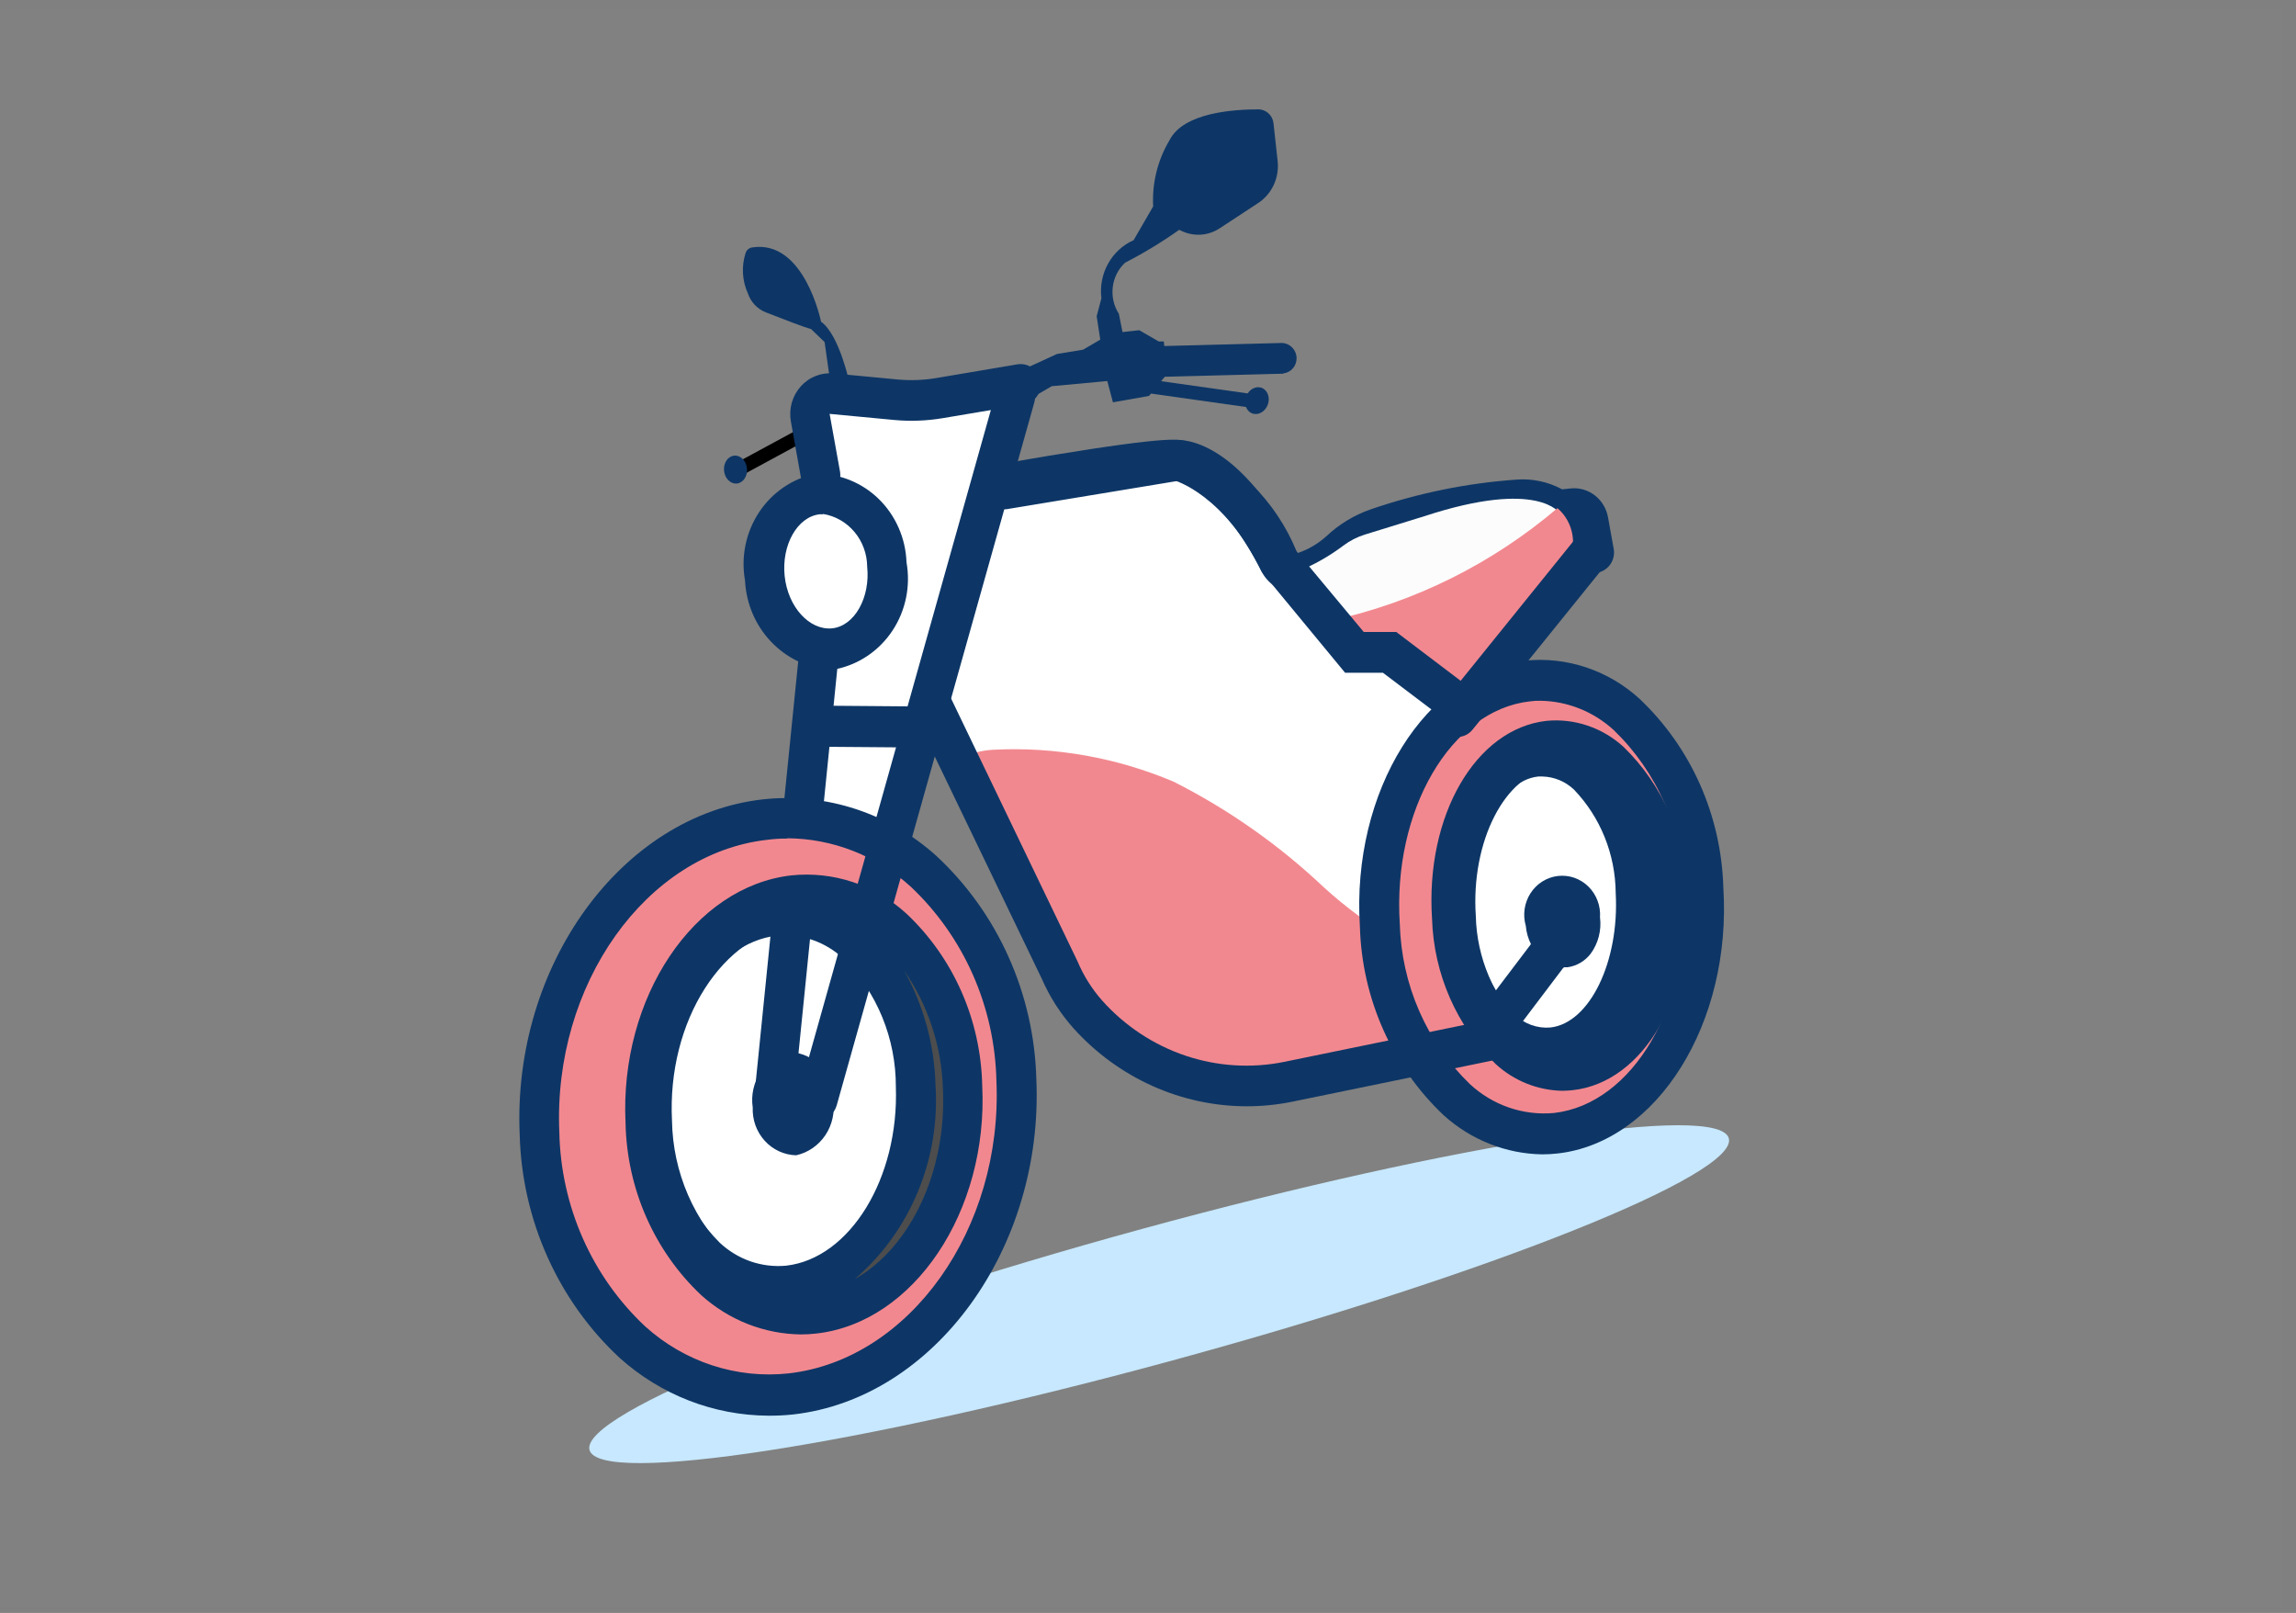 <svg width="84" height="59" viewBox="0 0 84 59" fill="none" xmlns="http://www.w3.org/2000/svg">
<rect x="0" y="0" width="84" height="59" fill="#808080" stroke="none"/>
<path opacity="0.014" d="M83.5 0.332H0V58.782H83.5V0.332Z" fill="#EAF7FF"/>
<path d="M43.026 49.728C54.536 46.582 63.591 42.962 63.25 41.642C62.909 40.323 53.302 41.804 41.791 44.95C30.281 48.097 21.226 51.717 21.567 53.036C21.908 54.356 31.515 52.875 43.026 49.728Z" fill="#C7E8FE"/>
<path d="M30.363 17.966C29.934 17.457 29.62 16.856 29.443 16.208C29.363 15.882 29.392 15.537 29.525 15.23C29.659 14.924 29.889 14.672 30.179 14.516C30.395 14.441 30.621 14.4 30.85 14.394L36.941 13.96C36.768 15.05 36.606 16.141 36.433 17.232C38.153 17.131 39.873 17.02 41.604 16.92C42.297 16.83 43.001 16.886 43.671 17.087C44.196 17.326 44.678 17.653 45.099 18.055C46.23 18.876 47.136 19.984 47.728 21.271C47.469 21.093 47.782 20.704 48.064 20.57C50.823 19.337 53.825 18.788 56.828 18.968C55.962 21.193 55.024 23.389 54.014 25.555C54.899 25.128 55.878 24.949 56.852 25.039C57.825 25.129 58.758 25.484 59.554 26.067C60.402 26.783 61.074 27.694 61.516 28.726C61.958 29.759 62.157 30.884 62.097 32.01C61.959 34.26 61.361 36.456 60.344 38.453C59.976 39.398 59.407 40.246 58.678 40.935C57.89 41.53 56.907 41.783 55.939 41.639C54.972 41.496 54.098 40.967 53.506 40.167C53.337 39.872 53.13 39.602 52.889 39.366C52.613 39.171 52.292 39.052 51.959 39.021C48.789 38.531 45.434 40.467 42.427 39.31C40.111 38.42 38.759 35.971 37.839 33.612C36.919 31.253 36.162 28.694 34.377 26.947C34.323 27.147 34.258 27.358 34.204 27.559C34.312 27.67 34.398 27.347 34.247 27.325C34.096 27.303 33.977 27.47 33.912 27.614C33.284 28.985 32.777 30.412 32.397 31.876C32.776 31.32 33.63 31.776 34.074 32.288C35.8 34.332 36.816 36.908 36.963 39.61C37.114 39.677 37.071 39.31 36.909 39.354C36.746 39.399 36.703 39.61 36.692 39.788C36.63 42.354 35.902 44.855 34.582 47.033C33.915 48.112 32.999 49.006 31.916 49.635C30.832 50.263 29.615 50.608 28.372 50.638C27.51 50.604 26.661 50.415 25.862 50.082C23.852 49.287 22.143 47.849 20.986 45.98C19.83 44.112 19.286 41.911 19.437 39.701C19.587 37.491 20.422 35.39 21.82 33.705C23.218 32.02 25.105 30.84 27.203 30.341C27.705 30.281 28.179 30.072 28.567 29.74C28.726 29.541 28.851 29.315 28.935 29.072C29.616 27.425 30.276 25.466 29.378 23.942C29.097 23.474 28.697 23.096 28.394 22.64C28.037 22.103 27.831 21.475 27.799 20.826C27.77 20.646 27.787 20.462 27.848 20.29C27.909 20.119 28.011 19.966 28.145 19.847C28.437 19.646 28.956 19.902 28.859 20.247C29.241 19.404 29.749 18.627 30.363 17.944V17.966Z" fill="white"/>
<path d="M55.334 37.339C54.621 37.046 53.937 36.685 53.29 36.26C53.224 36.243 53.162 36.213 53.108 36.171C53.054 36.129 53.009 36.076 52.976 36.015C52.569 35.685 52.234 35.272 51.991 34.802C51.656 34.635 51.277 34.512 50.996 34.357C50.085 33.815 49.23 33.181 48.442 32.465C46.797 30.909 44.942 29.605 42.935 28.592C40.852 27.711 38.606 27.312 36.357 27.424C35.914 27.445 35.479 27.558 35.08 27.758C36.265 29.568 37.194 31.543 37.839 33.622C38.759 35.981 40.111 38.429 42.427 39.32C45.434 40.466 48.789 38.541 51.959 39.03C52.292 39.064 52.612 39.182 52.889 39.375C53.13 39.612 53.337 39.882 53.506 40.177C54.098 40.976 54.972 41.505 55.939 41.649C56.907 41.792 57.89 41.539 58.678 40.944C59.273 40.403 59.753 39.74 60.084 38.997C58.451 38.592 56.858 38.033 55.324 37.328L55.334 37.339Z" fill="#F2888F"/>
<path fill-rule="evenodd" clip-rule="evenodd" d="M55.886 24.91C52.608 25.277 50.195 29.272 50.476 33.846C50.758 38.42 53.647 41.814 56.925 41.447C60.203 41.079 62.616 37.084 62.335 32.511C62.053 27.937 59.165 24.543 55.886 24.91ZM56.676 27.381C54.588 27.614 53.073 30.374 53.289 33.557C53.506 36.739 55.367 39.109 57.444 38.876C59.522 38.642 61.047 35.882 60.831 32.7C60.614 29.517 58.753 27.147 56.676 27.381Z" fill="#F2888F"/>
<path d="M56.427 42.225C55.1 42.205 53.823 41.7 52.824 40.801C51.889 39.919 51.135 38.853 50.607 37.666C50.079 36.479 49.788 35.195 49.752 33.89C49.438 28.938 52.164 24.576 55.811 24.164C56.561 24.089 57.318 24.174 58.034 24.413C58.751 24.653 59.412 25.041 59.976 25.555C60.912 26.437 61.666 27.503 62.194 28.69C62.721 29.877 63.012 31.161 63.049 32.466C63.363 37.418 60.636 41.78 56.99 42.192C56.8 42.214 56.608 42.225 56.416 42.225H56.427ZM56.373 25.633C56.239 25.629 56.106 25.637 55.973 25.655C53.084 25.978 50.942 29.628 51.212 33.801C51.244 34.902 51.486 35.986 51.926 36.991C52.366 37.996 52.995 38.901 53.776 39.654C54.191 40.039 54.677 40.331 55.206 40.513C55.734 40.694 56.294 40.762 56.849 40.712C59.738 40.389 61.88 36.739 61.61 32.566C61.579 31.465 61.336 30.381 60.896 29.376C60.456 28.371 59.827 27.466 59.046 26.712C58.31 26.035 57.361 25.651 56.373 25.633ZM57.152 39.643C56.283 39.629 55.447 39.298 54.794 38.709C53.424 37.379 52.62 35.548 52.554 33.612C52.316 29.984 54.08 26.924 56.59 26.646C57.081 26.6 57.577 26.659 58.046 26.817C58.515 26.976 58.947 27.232 59.316 27.569C60.686 28.899 61.49 30.73 61.556 32.666C61.794 36.294 60.03 39.343 57.52 39.632C57.401 39.643 57.271 39.654 57.152 39.654V39.643ZM56.947 28.115C56.878 28.113 56.809 28.117 56.741 28.126C55.075 28.315 53.809 30.774 53.993 33.501C54.028 35.031 54.646 36.485 55.713 37.551C55.934 37.756 56.192 37.913 56.473 38.012C56.754 38.112 57.051 38.152 57.347 38.13C59.013 37.941 60.279 35.481 60.095 32.755C60.06 31.225 59.442 29.77 58.375 28.704C57.977 28.341 57.468 28.132 56.936 28.115H56.947Z" fill="#0D3666"/>
<path fill-rule="evenodd" clip-rule="evenodd" d="M56.654 27.125C54.479 27.37 52.889 30.263 53.105 33.579C53.322 36.895 55.269 39.388 57.455 39.143C59.64 38.899 61.22 36.005 61.004 32.689C60.787 29.373 58.84 26.88 56.654 27.125ZM56.2 27.67C54.36 27.882 52.997 30.43 53.159 33.379C53.322 36.328 54.944 38.542 56.795 38.342C58.645 38.142 59.997 35.582 59.835 32.633C59.673 29.684 58.05 27.47 56.2 27.67Z" fill="#4D4D4D"/>
<path d="M57.163 39.9C56.26 39.885 55.393 39.538 54.718 38.92C53.292 37.536 52.456 35.628 52.392 33.612C52.143 29.84 53.982 26.657 56.579 26.368C57.088 26.319 57.602 26.379 58.088 26.544C58.574 26.709 59.021 26.974 59.403 27.325C60.828 28.71 61.664 30.617 61.729 32.633C61.978 36.406 60.139 39.588 57.542 39.877C57.412 39.889 57.293 39.9 57.163 39.9ZM56.438 28.404H56.276C54.837 28.56 53.744 30.819 53.885 33.323C53.895 34.74 54.442 36.098 55.41 37.107C55.584 37.277 55.79 37.407 56.015 37.49C56.241 37.572 56.481 37.605 56.719 37.585C58.159 37.429 59.251 35.17 59.111 32.666C59.1 31.249 58.553 29.892 57.585 28.883C57.272 28.586 56.864 28.416 56.438 28.404Z" fill="#0D3666"/>
<path d="M29.952 24.064L28.34 39.977Z" fill="#BBBBBC"/>
<path d="M29.225 23.972L27.618 39.889L29.06 40.043L30.667 24.126L29.225 23.972Z" fill="#0D3666"/>
<path fill-rule="evenodd" clip-rule="evenodd" d="M28.892 38.486C29.108 38.492 29.322 38.541 29.519 38.632C29.717 38.723 29.895 38.854 30.043 39.017C30.191 39.179 30.306 39.371 30.382 39.58C30.457 39.788 30.491 40.011 30.482 40.233C30.55 40.685 30.448 41.146 30.197 41.522C29.945 41.898 29.564 42.162 29.13 42.259C28.913 42.254 28.7 42.204 28.502 42.113C28.304 42.022 28.126 41.891 27.978 41.728C27.83 41.566 27.715 41.374 27.639 41.166C27.564 40.957 27.53 40.734 27.539 40.512C27.471 40.06 27.573 39.599 27.825 39.223C28.076 38.847 28.458 38.583 28.892 38.486Z" fill="#0D3666"/>
<path fill-rule="evenodd" clip-rule="evenodd" d="M27.993 29.974C23.178 30.519 19.478 35.66 19.738 41.458C19.997 47.256 24.109 51.529 28.923 50.984C33.738 50.438 37.438 45.297 37.179 39.499C36.919 33.702 32.808 29.428 27.993 29.974ZM29.053 33.112C25.991 33.457 23.665 37.007 23.86 41.035C24.055 45.063 26.705 48.057 29.778 47.712C32.851 47.367 35.166 43.817 34.972 39.789C34.777 35.76 32.126 32.767 29.053 33.112Z" fill="#F2888F"/>
<path d="M28.112 51.784C26.11 51.774 24.178 51.024 22.67 49.67C21.555 48.634 20.655 47.376 20.027 45.972C19.398 44.568 19.053 43.047 19.013 41.502C18.742 35.326 22.735 29.817 27.918 29.239C29.056 29.115 30.207 29.235 31.298 29.591C32.389 29.947 33.397 30.532 34.258 31.308C35.373 32.344 36.273 33.603 36.901 35.007C37.53 36.411 37.875 37.931 37.915 39.477C38.185 45.653 34.193 51.161 29.01 51.74C28.716 51.771 28.419 51.786 28.123 51.784H28.112ZM28.794 30.674C28.552 30.672 28.309 30.687 28.069 30.719C23.633 31.219 20.225 36.016 20.463 41.424C20.492 42.765 20.786 44.086 21.327 45.307C21.868 46.528 22.645 47.622 23.611 48.524C24.322 49.165 25.154 49.648 26.056 49.943C26.957 50.238 27.907 50.338 28.848 50.237C33.284 49.737 36.692 44.941 36.454 39.532C36.424 38.19 36.13 36.867 35.589 35.645C35.047 34.423 34.271 33.326 33.306 32.421C32.06 31.298 30.462 30.674 28.805 30.663L28.794 30.674ZM29.302 48.49C28.011 48.478 26.767 47.988 25.797 47.11C24.98 46.342 24.324 45.411 23.866 44.375C23.409 43.338 23.16 42.217 23.135 41.079C22.919 36.661 25.537 32.755 28.978 32.377C29.708 32.304 30.444 32.386 31.142 32.617C31.84 32.849 32.484 33.225 33.035 33.723C33.852 34.494 34.509 35.427 34.966 36.465C35.423 37.503 35.672 38.626 35.697 39.766C35.913 44.184 33.295 48.09 29.865 48.468C29.682 48.49 29.498 48.501 29.313 48.502L29.302 48.49ZM29.53 33.823C29.396 33.82 29.262 33.827 29.129 33.846C26.446 34.146 24.401 37.351 24.585 40.99C24.6 41.925 24.798 42.848 25.168 43.703C25.538 44.558 26.072 45.327 26.738 45.964C27.137 46.331 27.605 46.61 28.113 46.782C28.622 46.955 29.159 47.017 29.692 46.966C32.375 46.665 34.42 43.46 34.236 39.822C34.221 38.886 34.023 37.963 33.653 37.108C33.283 36.254 32.749 35.484 32.083 34.847C31.379 34.203 30.473 33.839 29.53 33.823Z" fill="#0D3666"/>
<path fill-rule="evenodd" clip-rule="evenodd" d="M29.032 32.777C25.829 33.133 23.395 36.85 23.601 41.067C23.806 45.285 26.576 48.412 29.779 48.056C32.981 47.7 35.416 43.983 35.21 39.765C35.004 35.548 32.235 32.421 29.032 32.777ZM28.35 33.478C25.645 33.778 23.557 37.061 23.687 40.8C23.817 44.539 26.132 47.332 28.837 47.032C31.542 46.731 33.63 43.449 33.501 39.709C33.371 35.97 31.055 33.177 28.35 33.478Z" fill="#4D4D4D"/>
<path d="M29.302 48.812C27.959 48.796 26.666 48.287 25.656 47.377C24.805 46.576 24.121 45.606 23.645 44.525C23.169 43.444 22.911 42.276 22.886 41.09C22.659 36.494 25.386 32.421 28.956 32.02C29.714 31.941 30.479 32.025 31.204 32.266C31.928 32.508 32.596 32.901 33.165 33.422C34.016 34.223 34.7 35.193 35.176 36.274C35.652 37.355 35.91 38.523 35.935 39.71C36.162 44.306 33.435 48.379 29.865 48.779C29.675 48.801 29.483 48.812 29.291 48.812H29.302ZM33.078 35.503C33.79 36.775 34.184 38.209 34.225 39.676C34.314 41.017 34.093 42.361 33.579 43.597C33.066 44.833 32.275 45.926 31.271 46.787C33.284 45.652 34.647 42.87 34.496 39.799C34.443 38.255 33.95 36.761 33.078 35.503ZM28.426 34.224C26.089 34.49 24.293 37.428 24.412 40.778C24.411 41.649 24.581 42.511 24.91 43.314C25.238 44.117 25.72 44.844 26.327 45.452C26.653 45.759 27.038 45.993 27.457 46.139C27.877 46.284 28.321 46.338 28.761 46.297C31.098 46.03 32.895 43.093 32.775 39.743C32.776 38.872 32.607 38.01 32.278 37.207C31.949 36.404 31.467 35.677 30.86 35.069C30.534 34.762 30.149 34.528 29.73 34.383C29.311 34.237 28.867 34.183 28.426 34.224Z" fill="#0D3666"/>
<path d="M45.619 40.467C44.428 40.466 43.251 40.213 42.16 39.722C41.069 39.232 40.088 38.516 39.278 37.618C38.796 37.078 38.401 36.462 38.11 35.793L33.479 26.178C33.398 26.002 33.388 25.8 33.45 25.616C33.512 25.431 33.641 25.279 33.811 25.192C33.981 25.105 34.177 25.089 34.357 25.149C34.538 25.208 34.689 25.338 34.777 25.511L39.419 35.159C39.644 35.694 39.955 36.187 40.339 36.617C41.17 37.539 42.216 38.228 43.379 38.618C44.542 39.007 45.782 39.085 46.982 38.842L53.809 37.44L56.709 33.612C56.826 33.456 57 33.354 57.19 33.329C57.381 33.303 57.574 33.357 57.726 33.478C57.878 33.599 57.977 33.778 58.001 33.974C58.026 34.17 57.973 34.368 57.856 34.525L54.631 38.787L47.274 40.3C46.725 40.411 46.167 40.467 45.608 40.467H45.619Z" fill="#0D3666"/>
<path d="M47.49 21.661H47.361C47.125 21.658 46.893 21.594 46.689 21.473C46.484 21.352 46.313 21.179 46.192 20.971C44.526 17.688 43.119 17.588 43.109 17.588L36.844 18.623C36.653 18.654 36.458 18.605 36.302 18.489C36.146 18.372 36.041 18.196 36.011 18C35.981 17.803 36.028 17.603 36.141 17.442C36.255 17.281 36.426 17.174 36.617 17.143L42.99 16.097C43.292 16.063 45.359 16.085 47.458 20.236C47.858 20.105 48.226 19.889 48.54 19.602C49.003 19.169 49.548 18.84 50.141 18.634C51.871 18.038 53.667 17.672 55.486 17.543C56.063 17.5 56.64 17.623 57.153 17.899L57.466 17.866C57.781 17.834 58.096 17.925 58.349 18.121C58.601 18.317 58.773 18.603 58.83 18.923L59.035 20.058C59.055 20.156 59.055 20.256 59.036 20.354C59.017 20.451 58.98 20.544 58.926 20.627C58.871 20.709 58.802 20.78 58.721 20.834C58.64 20.889 58.549 20.926 58.454 20.944C58.359 20.961 58.261 20.959 58.166 20.938C58.072 20.916 57.983 20.875 57.904 20.818C57.825 20.76 57.758 20.687 57.707 20.602C57.656 20.518 57.622 20.424 57.607 20.325L57.434 19.368L56.655 19.446L56.406 19.19C56.143 19.061 55.852 19.008 55.562 19.035C53.867 19.153 52.194 19.497 50.585 20.058C50.181 20.197 49.809 20.421 49.492 20.715C48.957 21.281 48.235 21.622 47.469 21.672L47.49 21.661Z" fill="#0D3666"/>
<path d="M42.578 12.491H42.394L41.68 12.079L40.652 12.19L39.624 12.791L38.672 12.947L36.443 13.971L36.724 15.15L38.477 14.127L40.511 13.938L40.717 14.716L42.037 14.483L42.686 13.693H42.708L42.578 12.491Z" fill="#0D3666"/>
<path d="M27.247 17.331L27.02 16.886L29.054 15.784L29.281 16.229L27.247 17.331Z" fill="black"/>
<path d="M26.963 17.686C27.195 17.66 27.358 17.411 27.328 17.13C27.299 16.849 27.087 16.642 26.855 16.668C26.623 16.694 26.46 16.943 26.49 17.224C26.519 17.505 26.731 17.712 26.963 17.686Z" fill="#0D3666"/>
<path d="M41.085 12.235L40.934 11.478C40.748 11.19 40.669 10.843 40.711 10.5C40.752 10.157 40.912 9.841 41.161 9.609C41.847 9.257 42.509 8.855 43.141 8.407L43.26 8.462C43.478 8.56 43.717 8.601 43.955 8.582C44.193 8.562 44.422 8.483 44.623 8.351L46.03 7.427C46.275 7.267 46.471 7.039 46.598 6.77C46.724 6.5 46.774 6.2 46.744 5.903L46.592 4.512C46.577 4.374 46.514 4.246 46.415 4.152C46.316 4.058 46.186 4.004 46.051 4C45.153 4 43.292 4.111 42.784 5.135C42.352 5.859 42.144 6.701 42.189 7.55L41.474 8.785C41.08 8.959 40.752 9.261 40.539 9.645C40.326 10.028 40.24 10.473 40.295 10.911L40.122 11.567L40.295 12.691L41.096 12.224L41.085 12.235Z" fill="#0D3666"/>
<path d="M32.029 14.415L31.932 13.892L31.077 14.003C31.077 14.003 30.709 12.245 30.038 11.767C30.038 11.767 29.432 8.751 27.517 9.051C27.463 9.059 27.413 9.081 27.37 9.117C27.328 9.152 27.297 9.199 27.279 9.252C27.12 9.742 27.151 10.276 27.366 10.743C27.421 10.902 27.51 11.046 27.626 11.165C27.742 11.284 27.882 11.376 28.037 11.433C28.578 11.644 29.465 11.989 29.67 12.034L30.168 12.512L30.417 14.27C30.425 14.326 30.453 14.377 30.494 14.414C30.536 14.45 30.589 14.471 30.644 14.471L32.029 14.404V14.415Z" fill="#0D3666"/>
<path fill-rule="evenodd" clip-rule="evenodd" d="M47.739 20.77C47.672 20.8 47.612 20.847 47.566 20.905C47.519 20.963 47.486 21.032 47.47 21.106C47.455 21.18 47.456 21.257 47.474 21.33C47.493 21.403 47.528 21.471 47.577 21.527L49.514 23.831L51.093 23.73C52.33 23.457 53.505 22.943 54.556 22.217L57.033 19.925C57.033 19.925 57.607 19.29 57.066 18.778C57.066 18.778 56.298 17.51 52.121 18.879L49.925 19.557C49.645 19.645 49.382 19.781 49.146 19.958C48.714 20.283 48.25 20.559 47.761 20.782L47.739 20.77Z" fill="#FCFCFC"/>
<path fill-rule="evenodd" clip-rule="evenodd" d="M48.724 22.694C51.757 22.029 54.589 20.62 56.98 18.588C57.278 18.842 57.475 19.201 57.533 19.595C57.591 19.989 57.505 20.391 57.293 20.724L54.816 24.274C54.816 24.274 54.242 26.6 49.514 23.829C49.204 23.488 48.938 23.106 48.724 22.694Z" fill="#F2888F"/>
<path d="M53.095 26.5L50.596 24.609H49.211L46.16 20.914C44.797 18.076 42.957 17.564 42.936 17.564C42.405 17.587 39.365 17.998 36.693 18.466L36.455 16.997C42.146 16.006 43.044 16.029 43.336 16.129C44.251 16.48 45.087 17.019 45.792 17.713C46.497 18.408 47.056 19.243 47.437 20.169L49.893 23.117H51.083L53.961 25.299L53.095 26.5Z" fill="#0D3666"/>
<path d="M30.509 23.745C31.744 23.607 32.612 22.227 32.446 20.663C32.28 19.098 31.144 17.943 29.909 18.081C28.673 18.22 27.806 19.6 27.971 21.164C28.137 22.728 29.273 23.884 30.509 23.745Z" fill="white"/>
<path d="M30.319 24.497C29.512 24.426 28.757 24.056 28.194 23.457C27.631 22.858 27.299 22.069 27.257 21.237C27.103 20.369 27.286 19.473 27.768 18.742C28.249 18.011 28.991 17.505 29.832 17.331C30.69 17.312 31.52 17.641 32.144 18.247C32.767 18.853 33.134 19.687 33.165 20.569C33.319 21.437 33.136 22.333 32.654 23.064C32.172 23.794 31.431 24.301 30.59 24.475C30.492 24.475 30.405 24.486 30.308 24.486L30.319 24.497ZM30.113 18.811H29.994C29.172 18.9 28.588 19.935 28.707 21.07C28.826 22.205 29.616 23.062 30.438 22.984C31.26 22.906 31.845 21.86 31.726 20.725C31.721 20.26 31.557 19.811 31.262 19.459C30.967 19.106 30.56 18.873 30.113 18.8V18.811Z" fill="#0D3666"/>
<path d="M37.136 14.527L29.909 40.233Z" fill="#BBBBBC"/>
<path d="M29.919 40.978C29.849 40.983 29.779 40.971 29.713 40.945C29.622 40.918 29.535 40.873 29.461 40.812C29.386 40.752 29.323 40.676 29.277 40.59C29.231 40.504 29.201 40.41 29.191 40.312C29.18 40.214 29.189 40.116 29.216 40.021L36.443 14.315C36.469 14.221 36.514 14.133 36.573 14.056C36.632 13.979 36.706 13.915 36.789 13.868C36.873 13.82 36.964 13.79 37.059 13.779C37.154 13.768 37.25 13.776 37.341 13.803C37.433 13.83 37.519 13.876 37.593 13.937C37.668 13.998 37.73 14.073 37.776 14.159C37.822 14.245 37.852 14.339 37.862 14.437C37.873 14.534 37.865 14.633 37.839 14.727L30.611 40.433C30.568 40.587 30.477 40.723 30.352 40.82C30.227 40.916 30.075 40.968 29.919 40.967V40.978Z" fill="#0D3666"/>
<path d="M34.074 27.347L29.866 27.314C29.672 27.311 29.488 27.23 29.352 27.089C29.216 26.947 29.14 26.756 29.141 26.557C29.141 26.359 29.217 26.17 29.353 26.03C29.489 25.89 29.673 25.811 29.866 25.811L34.074 25.845C34.268 25.848 34.452 25.928 34.588 26.07C34.724 26.212 34.8 26.403 34.799 26.602C34.799 26.799 34.723 26.989 34.587 27.129C34.451 27.269 34.267 27.347 34.074 27.347Z" fill="#0D3666"/>
<path d="M30.027 18.144C29.858 18.143 29.694 18.082 29.563 17.97C29.433 17.858 29.345 17.703 29.313 17.532L28.935 15.418C28.894 15.191 28.905 14.958 28.966 14.736C29.028 14.515 29.139 14.311 29.29 14.141C29.44 13.97 29.628 13.838 29.836 13.755C30.045 13.671 30.27 13.639 30.493 13.659L32.851 13.882C33.324 13.925 33.8 13.906 34.269 13.826L37.233 13.325C37.422 13.297 37.614 13.345 37.77 13.459C37.925 13.573 38.031 13.745 38.066 13.937C38.098 14.132 38.053 14.332 37.941 14.492C37.83 14.653 37.661 14.762 37.471 14.794L34.496 15.295C33.906 15.395 33.306 15.417 32.711 15.362L30.352 15.139L30.731 17.242C30.748 17.339 30.747 17.438 30.727 17.534C30.707 17.63 30.669 17.721 30.614 17.802C30.56 17.882 30.491 17.951 30.41 18.004C30.33 18.057 30.241 18.093 30.146 18.11C30.103 18.11 30.06 18.122 30.017 18.122L30.027 18.144Z" fill="#0D3666"/>
<path d="M42.14 13.895L42.073 14.391L45.921 14.935L45.988 14.439L42.14 13.895Z" fill="#0D3666"/>
<path d="M46.374 14.825C46.479 14.571 46.391 14.288 46.177 14.194C45.963 14.1 45.703 14.23 45.598 14.484C45.492 14.738 45.58 15.021 45.794 15.115C46.008 15.209 46.268 15.079 46.374 14.825Z" fill="#0D3666"/>
<path d="M46.949 13.67H46.906L42.21 13.792C42.065 13.797 41.925 13.742 41.819 13.64C41.714 13.537 41.652 13.396 41.648 13.247C41.643 13.098 41.697 12.953 41.796 12.845C41.896 12.736 42.033 12.673 42.178 12.668L46.874 12.546C47.018 12.543 47.158 12.598 47.263 12.7C47.368 12.802 47.431 12.943 47.436 13.091C47.44 13.232 47.391 13.368 47.301 13.473C47.211 13.579 47.085 13.645 46.949 13.659V13.67Z" fill="#0D3666"/>
<path d="M53.322 26.968C53.151 26.968 52.986 26.905 52.857 26.79C52.711 26.663 52.62 26.483 52.602 26.288C52.583 26.092 52.64 25.897 52.759 25.744L57.639 19.702C57.761 19.55 57.937 19.454 58.127 19.435C58.318 19.416 58.508 19.476 58.656 19.602C58.802 19.728 58.893 19.909 58.911 20.104C58.93 20.299 58.873 20.494 58.754 20.648L53.874 26.69C53.806 26.775 53.72 26.843 53.622 26.89C53.525 26.936 53.419 26.959 53.311 26.957L53.322 26.968Z" fill="#0D3666"/>
<path d="M57.228 35.392C56.939 35.391 56.659 35.284 56.438 35.092C56.085 34.782 55.864 34.343 55.822 33.868C55.764 33.667 55.749 33.457 55.779 33.25C55.809 33.043 55.883 32.846 55.995 32.672C56.108 32.498 56.255 32.351 56.429 32.242C56.602 32.134 56.797 32.065 56.998 32.042C57.2 32.019 57.405 32.041 57.597 32.108C57.789 32.175 57.965 32.285 58.112 32.429C58.259 32.574 58.373 32.749 58.446 32.944C58.52 33.139 58.551 33.348 58.537 33.556C58.597 34.031 58.473 34.51 58.191 34.891C57.982 35.16 57.679 35.336 57.347 35.381H57.217L57.228 35.392Z" fill="#0D3666"/>
</svg>
